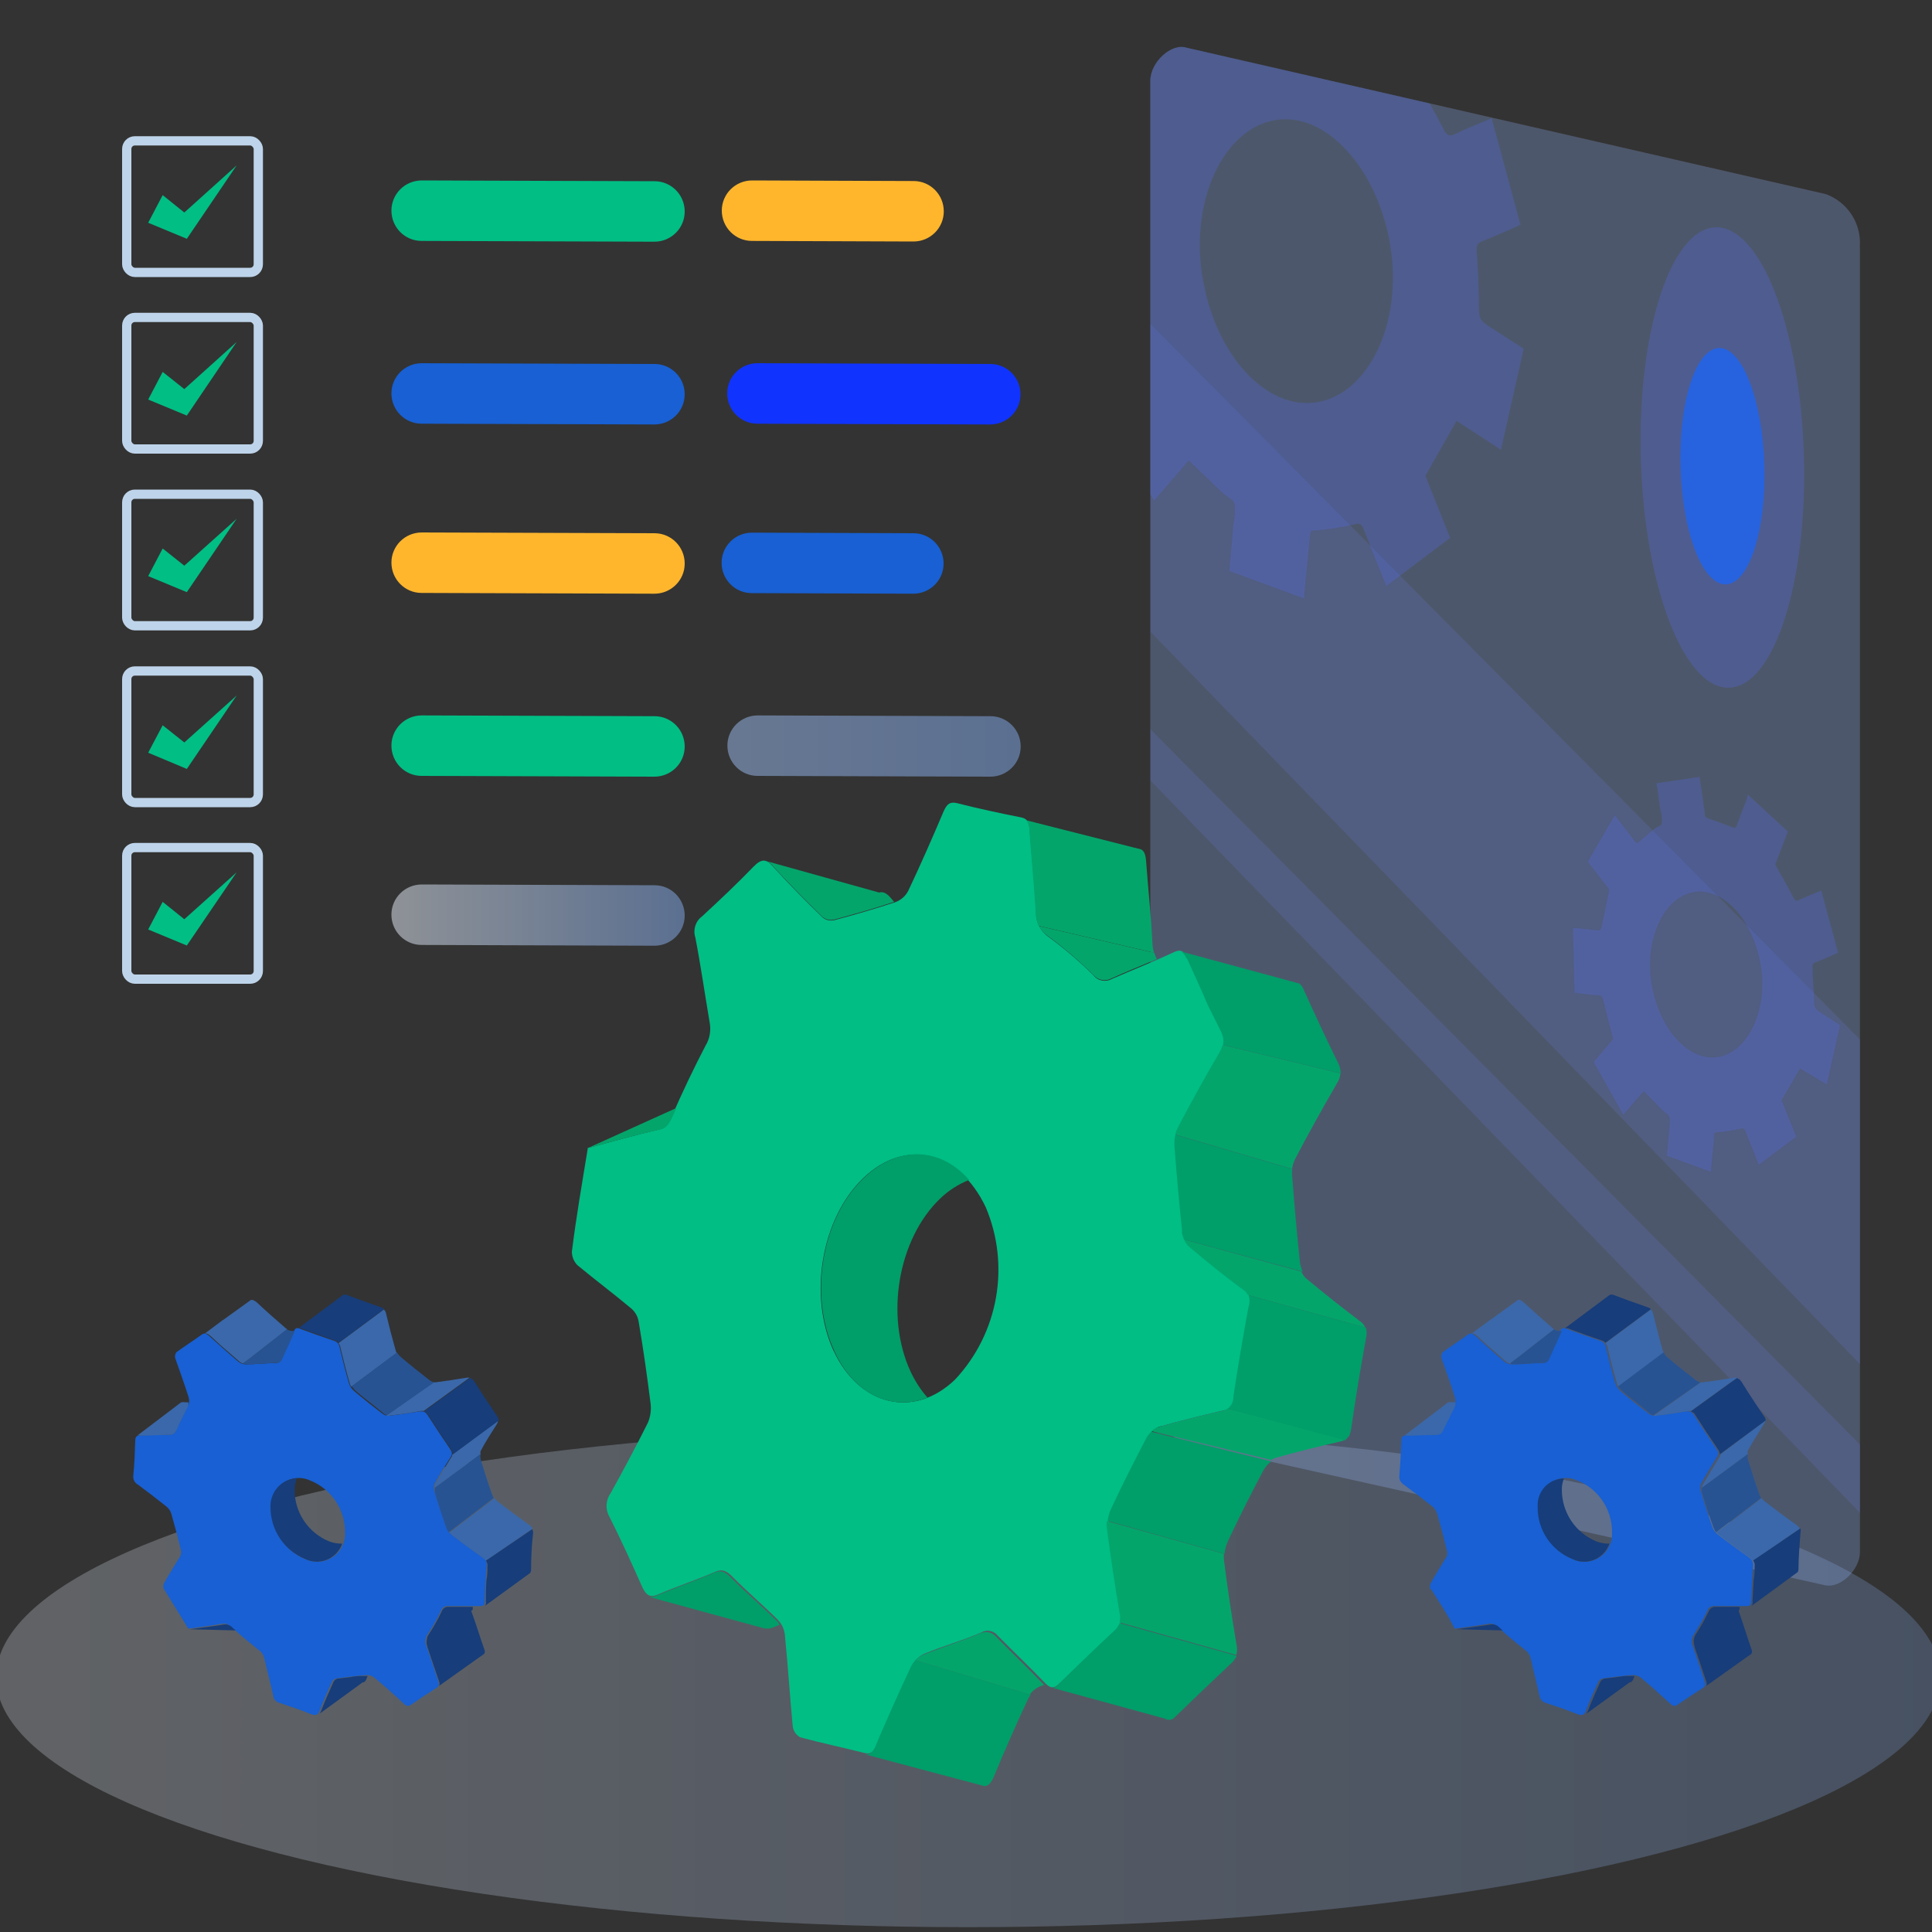 <?xml version="1.0" encoding="UTF-8"?>
<svg id="Layer_1" data-name="Layer 1" xmlns="http://www.w3.org/2000/svg" xmlns:xlink="http://www.w3.org/1999/xlink" viewBox="0 0 100 100">
  <rect x="0" y="0" width="100" height="100" fill="#333333" stroke="none"/>
  <defs>
    <style>
      .cls-1, .cls-2 {
        fill: none;
      }

      .cls-3 {
        fill: url(#linear-gradient-2);
      }

      .cls-3, .cls-4, .cls-5, .cls-6, .cls-7, .cls-8, .cls-9 {
        isolation: isolate;
      }

      .cls-3, .cls-6, .cls-9 {
        opacity: .25;
      }

      .cls-4 {
        fill: url(#linear-gradient-3);
      }

      .cls-4, .cls-5 {
        opacity: .5;
      }

      .cls-5 {
        fill: url(#linear-gradient-4);
      }

      .cls-10 {
        clip-path: url(#clippath);
      }

      .cls-6 {
        fill: url(#linear-gradient);
      }

      .cls-11 {
        fill: #00be84;
      }

      .cls-12 {
        fill: #ffb62d;
      }

      .cls-13 {
        fill: #009e69;
      }

      .cls-14 {
        fill: #1034fe;
      }

      .cls-15 {
        fill: #173d7a;
      }

      .cls-16 {
        fill: #04a56b;
      }

      .cls-17 {
        fill: #1860d3;
      }

      .cls-18 {
        fill: #275393;
      }

      .cls-19 {
        fill: #3a68aa;
      }

      .cls-7 {
        fill: #97b5ff;
      }

      .cls-7, .cls-8 {
        opacity: .15;
      }

      .cls-8, .cls-9 {
        fill: #536dfe;
      }

      .cls-2 {
        stroke: #bed4ea;
        stroke-miterlimit: 10;
        stroke-width: .48px;
      }
    </style>
    <clipPath id="clippath">
      <path class="cls-1" d="M96.27,12.81V80.33c0,.92-1.01,1.9-1.81,1.72l-32.89-7.33c-1.29-.31-2.15-1.52-2.03-2.84V4.18c0-.97,1.1-1.97,1.88-1.71l33.09,7.58c1.14,.42,1.86,1.55,1.75,2.76Z"/>
    </clipPath>
    <linearGradient id="linear-gradient" x1="-136.98" y1="352.27" x2="-128.43" y2="352.27" gradientTransform="translate(1.33 427.62) rotate(154.63) scale(1.07 .93) skewX(-19.22)" gradientUnits="userSpaceOnUse">
      <stop offset="0" stop-color="#536dfe" stop-opacity="0"/>
      <stop offset="1" stop-color="#536dfe"/>
    </linearGradient>
    <linearGradient id="linear-gradient-2" x1="-.2" y1="253.47" x2="100.44" y2="253.47" gradientTransform="translate(0 340.29) scale(1 -1)" gradientUnits="userSpaceOnUse">
      <stop offset="0" stop-color="#ebf2fc"/>
      <stop offset="1" stop-color="#84adef"/>
    </linearGradient>
    <linearGradient id="linear-gradient-3" x1="-6.88" y1="301.68" x2="52.68" y2="301.68" gradientTransform="translate(0 340.29) scale(1 -1)" xlink:href="#linear-gradient-2"/>
    <linearGradient id="linear-gradient-4" x1="20.26" y1="292.92" x2="35.44" y2="292.92" gradientTransform="translate(0 340.29) scale(1 -1)" xlink:href="#linear-gradient-2"/>
  </defs>
  <polyline class="cls-8" points="96.28 53.81 59.55 16.77 59.55 32.7 96.28 70.61 96.28 53.81"/>
  <polyline class="cls-8" points="96.28 74.78 59.55 37.75 59.55 40.4 96.28 78.31 96.28 74.78"/>
  <path class="cls-7" d="M96.27,12.81V80.33c0,.92-1.01,1.9-1.81,1.72l-32.89-7.33c-1.29-.31-2.15-1.52-2.03-2.84V4.18c0-.97,1.1-1.97,1.88-1.71l33.09,7.58c1.14,.42,1.86,1.55,1.75,2.76Z"/>
  <path class="cls-7" d="M96.27,12.81V80.33c0,.92-1.01,1.9-1.81,1.72l-32.89-7.33c-1.29-.31-2.15-1.52-2.03-2.84V4.18c0-.97,1.1-1.97,1.88-1.71l33.09,7.58c1.14,.42,1.86,1.55,1.75,2.76Z"/>
  <g class="cls-10">
    <g>
      <ellipse class="cls-17" cx="89.15" cy="24.13" rx="2.17" ry="6.12" transform="translate(-.67 2.64) rotate(-1.69)"/>
      <ellipse class="cls-6" cx="89.15" cy="23.68" rx="4.22" ry="11.92" transform="translate(-.66 2.64) rotate(-1.69)"/>
      <path class="cls-9" d="M75.39,21.79l-1.61,2.84,1.28,3.21-3.3,2.49c-.41-1.01-.8-1.98-1.18-2.94-.1-.24-.19-.31-.38-.27-.6,.14-1.21,.24-1.83,.31-.65,.08-.52-.15-.62,.81s-.17,1.8-.26,2.73l-3.86-1.42c.08-.87,.15-1.67,.22-2.47,.08-.32,.09-.66,.06-.99-.09-.26-.4-.38-.6-.56l-.14-.13-1.64-1.57-1.8,2.08-2.63-4.65,1.76-2.08c-.3-1.17-.6-2.24-.85-3.33-.09-.4-.19-.55-.47-.56-.69-.05-1.39-.15-2.08-.23-.05-1.93-.1-3.81-.16-5.71h.36c.61,.07,1.23,.15,1.84,.2,.13,0,.24-.08,.29-.19,.25-1.11,.47-2.24,.69-3.42l-1.91-2.43,2.39-4.1c.6,.78,1.18,1.53,1.76,2.29,.15,.2,.24,.21,.4,.07,.45-.4,.91-.76,1.39-1.13,.21-.17,.55-.21,.63-.47,.02-.39-.02-.77-.12-1.15-.13-.79-.24-1.58-.37-2.38l3.82-.6c.16,1.1,.32,2.16,.47,3.22,0,.28,.12,.38,.31,.44,.69,.25,1.46,.51,2.19,.81,.18,.07,.25,0,.33-.19,.3-.81,.61-1.6,.91-2.4,.04-.12,.06-.24,.08-.37l3.51,3.35-1.12,2.92c.54,.98,1.07,1.89,1.55,2.83,.18,.35,.3,.43,.56,.31,.63-.31,1.28-.56,1.95-.84l1.49,5.51-.4,.19c-.54,.23-1.08,.47-1.63,.69-.2,.08-.25,.22-.23,.53,.06,.87,.1,1.74,.11,2.61s0,.9,.58,1.28l1.74,1.12-1.18,5.23-2.31-1.5Zm-13.15-7.49c.63,4.06,3.32,6.98,5.97,6.51s4.4-4.13,3.75-8.1-3.33-6.95-5.97-6.49-4.38,4.08-3.76,8.08Z"/>
      <path class="cls-9" d="M93.18,55.28l-.97,1.67,.76,1.88-1.93,1.45-.69-1.72c-.06-.14-.1-.18-.22-.15-.35,.08-.71,.14-1.07,.18-.38,.04-.31-.09-.36,.47s-.1,1.05-.15,1.59l-2.27-.83c.05-.5,.09-.97,.13-1.44,.03-.19,.03-.39,0-.58-.06-.15-.24-.22-.35-.33l-.08-.08-.9-.92-1.06,1.22-1.53-2.72,1.01-1.19c-.17-.69-.35-1.31-.49-1.94-.06-.24-.11-.32-.27-.33-.41,0-.81-.08-1.24-.13l-.08-3.34h.21c.36,.04,.69,.09,1.08,.12,.08,0,.14-.04,.17-.11,.15-.65,.28-1.31,.42-2.01l-1.11-1.44,1.39-2.4c.35,.45,.69,.89,1.03,1.34,.08,.12,.14,.12,.23,.04,.26-.24,.53-.44,.8-.69,.13-.1,.33-.13,.37-.27,.02-.23,0-.47-.07-.69-.06-.46-.13-.92-.2-1.39l2.23-.33c.1,.65,.19,1.26,.27,1.89,0,.16,.07,.22,.18,.26,.42,.14,.85,.3,1.28,.47,.1,.05,.15,0,.19-.1,.17-.47,.35-.94,.53-1.39,.02-.07,.03-.14,.04-.22l2.08,1.92-.65,1.71c.31,.57,.63,1.1,.91,1.66,.1,.2,.17,.25,.32,.17,.37-.17,.75-.32,1.15-.49l.87,3.22c-.08,.04-.16,.08-.24,.11-.31,.14-.63,.28-.95,.4-.12,.04-.15,.13-.13,.31,0,.51,.06,1.02,.07,1.53s0,.52,.34,.75l1.01,.65-.69,3.06-1.37-.81Zm-7.7-4.38c.38,2.37,1.94,4.08,3.47,3.81s2.57-2.42,2.19-4.74-1.94-4.06-3.47-3.8-2.56,2.38-2.19,4.73Z"/>
    </g>
  </g>
  <ellipse class="cls-3" cx="50.12" cy="86.82" rx="50.32" ry="12.93"/>
  <path class="cls-14" d="M39.21,18.8l12.05,.04c.86,0,1.56,.7,1.56,1.57h0c0,.86-.7,1.56-1.57,1.56l-12.05-.04c-.86,0-1.56-.7-1.56-1.57h0c0-.86,.7-1.56,1.57-1.56Z"/>
  <path class="cls-17" d="M21.83,18.8l12.05,.04c.86,0,1.56,.7,1.56,1.57h0c0,.86-.7,1.56-1.57,1.56l-12.05-.04c-.86,0-1.56-.7-1.56-1.57h0c0-.86,.7-1.56,1.57-1.56Z"/>
  <path class="cls-11" d="M21.83,9.34l12.05,.04c.86,0,1.56,.7,1.56,1.57h0c0,.86-.7,1.56-1.57,1.56l-12.05-.04c-.86,0-1.56-.7-1.56-1.57h0c0-.86,.7-1.56,1.57-1.56Z"/>
  <path class="cls-12" d="M38.93,9.34l8.36,.03c.86,0,1.56,.7,1.56,1.57h0c0,.86-.7,1.56-1.57,1.56l-8.36-.03c-.86,0-1.56-.7-1.56-1.57h0c0-.86,.7-1.56,1.57-1.56Z"/>
  <path class="cls-4" d="M39.22,37.03l12.05,.04c.86,0,1.56,.7,1.56,1.57h0c0,.86-.7,1.56-1.57,1.56l-12.05-.04c-.86,0-1.56-.7-1.56-1.57h0c0-.86,.7-1.56,1.57-1.56Z"/>
  <path class="cls-11" d="M21.83,37.03l12.05,.04c.86,0,1.56,.7,1.56,1.57h0c0,.86-.7,1.56-1.57,1.56l-12.05-.04c-.86,0-1.56-.7-1.56-1.57h0c0-.86,.7-1.56,1.57-1.56Z"/>
  <path class="cls-12" d="M21.83,27.56l12.05,.04c.86,0,1.56,.7,1.56,1.57h0c0,.86-.7,1.56-1.57,1.56l-12.05-.04c-.86,0-1.56-.7-1.56-1.57h0c0-.86,.7-1.56,1.57-1.56Z"/>
  <path class="cls-17" d="M38.92,27.57l8.36,.03c.86,0,1.56,.7,1.56,1.57h0c0,.86-.7,1.56-1.57,1.56l-8.36-.03c-.86,0-1.56-.7-1.56-1.57h0c0-.86,.7-1.56,1.57-1.56Z"/>
  <path class="cls-5" d="M21.83,45.78l12.05,.04c.86,0,1.56,.7,1.56,1.57h0c0,.86-.7,1.56-1.57,1.56l-12.05-.04c-.86,0-1.56-.7-1.56-1.57h0c0-.86,.7-1.56,1.57-1.56Z"/>
  <rect class="cls-2" x="6.56" y="7.29" width="6.81" height="6.81" rx=".42" ry=".42"/>
  <polygon class="cls-11" points="8.42 10.1 7.67 11.53 9.67 12.36 12.25 8.56 9.54 11 8.42 10.1"/>
  <rect class="cls-2" x="6.56" y="16.43" width="6.81" height="6.81" rx=".42" ry=".42"/>
  <polygon class="cls-11" points="8.42 19.25 7.67 20.68 9.67 21.51 12.25 17.7 9.54 20.14 8.42 19.25"/>
  <rect class="cls-2" x="6.56" y="25.58" width="6.81" height="6.81" rx=".42" ry=".42"/>
  <polygon class="cls-11" points="8.42 28.39 7.67 29.82 9.67 30.65 12.25 26.85 9.54 29.28 8.42 28.39"/>
  <rect class="cls-2" x="6.56" y="34.73" width="6.81" height="6.81" rx=".42" ry=".42"/>
  <polygon class="cls-11" points="8.42 37.54 7.67 38.96 9.67 39.8 12.25 36 9.54 38.43 8.42 37.54"/>
  <rect class="cls-2" x="6.56" y="43.87" width="6.81" height="6.81" rx=".42" ry=".42"/>
  <polygon class="cls-11" points="8.42 46.68 7.67 48.11 9.67 48.94 12.25 45.15 9.54 47.58 8.42 46.68"/>
  <path class="cls-11" d="M30.4,59.43c1.29-.34,2.5-.69,3.71-.97,.37-.08,.53-.33,.69-.74,.54-1.23,1.11-2.43,1.72-3.6,.22-.36,.29-.79,.21-1.21-.25-1.46-.46-2.94-.74-4.39-.13-.4,.01-.84,.35-1.09,.9-.83,1.79-1.67,2.66-2.57,.39-.4,.65-.44,1.02,0,.83,.92,1.69,1.78,2.56,2.63,.17,.14,.41,.19,.63,.13,1.05-.28,2.08-.58,3.15-.93,.28-.11,.51-.31,.65-.58,.64-1.35,1.24-2.72,1.83-4.11,.18-.41,.35-.51,.69-.43,1.1,.28,2.22,.52,3.33,.74,.3,.06,.41,.24,.44,.65,.1,1.39,.26,2.84,.33,4.28-.01,.5,.23,.97,.64,1.25,.82,.6,1.59,1.26,2.32,1.98,.22,.3,.63,.38,.96,.2,1.07-.47,2.15-.89,3.22-1.39,.32-.15,.5-.08,.69,.3,.58,1.28,1.16,2.55,1.77,3.79,.19,.34,.17,.76-.06,1.08-.74,1.28-1.47,2.58-2.17,3.91-.14,.3-.19,.62-.17,.95,.1,1.45,.23,2.9,.39,4.34,.03,.31,.15,.61,.36,.84,.92,.79,1.87,1.53,2.82,2.25,.28,.21,.35,.44,.27,.9-.28,1.54-.54,3.08-.77,4.63-.08,.53-.26,.69-.6,.74-1.11,.26-2.23,.53-3.34,.85-.26,.12-.46,.33-.58,.58-.63,1.18-1.23,2.39-1.81,3.61-.15,.32-.22,.67-.19,1.02,.18,1.46,.41,2.9,.65,4.34,.1,.35-.01,.72-.29,.96-.98,.93-1.95,1.85-2.92,2.78-.26,.26-.44,.24-.69,0-.82-.85-1.66-1.65-2.49-2.49-.2-.26-.57-.33-.85-.16-.97,.42-1.97,.69-2.95,1.1-.27,.12-.5,.34-.63,.6-.63,1.32-1.22,2.67-1.79,4.04-.18,.42-.35,.59-.69,.49-1.1-.28-2.22-.51-3.32-.81-.21-.12-.36-.34-.38-.58-.15-1.58-.25-3.17-.41-4.76-.04-.29-.17-.55-.38-.76-.77-.76-1.58-1.45-2.34-2.22-.28-.28-.51-.41-.89-.24-.99,.43-2.01,.76-3,1.19-.38,.15-.57,0-.76-.39-.55-1.24-1.11-2.47-1.71-3.66-.22-.38-.19-.86,.07-1.22,.66-1.19,1.3-2.39,1.92-3.63,.13-.3,.18-.63,.15-.96-.18-1.43-.38-2.85-.62-4.26-.04-.27-.17-.51-.37-.69-.93-.78-1.88-1.49-2.81-2.26-.18-.19-.28-.44-.28-.69,.22-1.78,.53-3.56,.83-5.39Zm12.75,10.49c1.33,2.86,4.17,3.53,6.29,1.48,2.24-2.4,2.86-5.9,1.58-8.92-1.39-2.92-4.17-3.59-6.34-1.5s-2.85,6.08-1.53,8.95Z"/>
  <path class="cls-13" d="M48.01,72.34c-.36-.4-.65-.86-.88-1.35-1.33-2.87-.65-6.86,1.53-8.95,.43-.42,.94-.74,1.5-.97-1.48-1.69-3.67-1.81-5.45-.1-2.18,2.08-2.86,6.07-1.53,8.95,1.01,2.25,2.99,3.15,4.82,2.42Zm12.5,16.67l-.22-.06c.06,.06,.15,.08,.23,.06h0Zm-6.74-41.07v-.04h0v.04Zm5.27-3.94s-.09-.05-.15-.06l-.3-.06,.44,.11Z"/>
  <path class="cls-16" d="M57.94,83.98c.05-.18,.05-.36,0-.54-.24-1.44-.46-2.89-.65-4.34-.02-.12-.02-.25,0-.37l6.06,1.7h0c-.01,.1-.01,.2,0,.3,.18,1.45,.4,2.9,.64,4.34,.05,.19,.05,.4,0,.59l-6.06-1.69h0Z"/>
  <path class="cls-16" d="M59.6,74.09c.08-.1,.19-.17,.31-.21,1.12-.32,2.23-.6,3.35-.85,.1-.02,.2-.07,.28-.13h0l6.07,1.61,.21-.24c-.09,.19-.28,.33-.49,.35-1.12,.26-2.23,.53-3.35,.85-.06,.02-.12,.05-.17,.1h0l-6.2-1.49Z"/>
  <path class="cls-16" d="M61.28,64.16l6.08,1.66c.05,.12,.12,.23,.22,.33,.93,.78,1.87,1.52,2.82,2.24,.12,.08,.21,.19,.26,.32l-6.08-1.69h0c-.05-.11-.13-.2-.23-.26-.95-.69-1.9-1.47-2.82-2.24-.1-.1-.19-.22-.24-.35Z"/>
  <path class="cls-16" d="M60.83,58.72c.03-.12,.08-.24,.13-.35,.69-1.32,1.41-2.62,2.16-3.9,.07-.12,.12-.24,.17-.38l6.09,1.47c-.02,.19-.08,.37-.19,.53-.74,1.28-1.47,2.58-2.16,3.91-.08,.16-.13,.33-.15,.5l-6.05-1.78Z"/>
  <path class="cls-16" d="M53.77,47.93h0l5.98,1.39c.03,.11,.07,.22,.13,.32-.78,.33-1.57,.65-2.35,1-.33,.18-.73,.09-.96-.2-.73-.72-1.5-1.38-2.33-1.99-.2-.13-.36-.31-.47-.52Z"/>
  <path class="cls-16" d="M30.41,59.43l4.6-2.08-.17,.38c-.19,.42-.35,.69-.69,.74-1.24,.26-2.44,.62-3.74,.96Z"/>
  <path class="cls-13" d="M33.61,82.66c.12,0,.24-.01,.35-.06,.99-.42,2-.76,2.99-1.19,.38-.17,.6-.04,.88,.24s.51,.51,.78,.75c.5,.47,1.01,.92,1.49,1.39,.03,.02,.05,.05,.08,.08,.07,.06,.13,.14,.17,.23l-.33,.13c-.1,.05-.22,.08-.34,.06h-.1l-5.97-1.63Z"/>
  <path class="cls-13" d="M44.83,90.81c.25,0,.39-.17,.53-.53s.4-.93,.6-1.39,.49-1.1,.74-1.65l.46-.99c.06-.12,.14-.23,.24-.32l1.32,.39,4.63,1.39c-.04,.06-.08,.12-.12,.19-.62,1.33-1.22,2.68-1.78,4.04-.14,.33-.27,.49-.49,.51h0l-3.47-.92-.3-.08-2.36-.63Z"/>
  <path class="cls-16" d="M47.39,85.93c.11-.12,.25-.21,.4-.28h0c.97-.39,1.94-.69,2.91-1.09,.29-.16,.64-.09,.85,.15,.83,.84,1.67,1.65,2.49,2.5h0l-.22,.08c-.21,.09-.38,.23-.52,.41l-4.63-1.39-1.29-.38Z"/>
  <path class="cls-13" d="M54.52,87.37h0c.09-.03,.17-.08,.24-.15,.13-.14,.27-.27,.4-.4,.83-.82,1.66-1.62,2.51-2.41,.13-.11,.22-.25,.28-.4h0l6.06,1.69c-.06,.14-.15,.27-.26,.37-.97,.91-1.95,1.85-2.91,2.78-.08,.1-.19,.16-.31,.17l-.22-.06-5.77-1.58Z"/>
  <path class="cls-13" d="M57.33,78.73h0c.03-.22,.09-.44,.18-.64l.11-.23h0c.54-1.15,1.11-2.26,1.69-3.38,.07-.14,.16-.26,.28-.37l6.2,1.53c-.16,.13-.3,.29-.4,.47-.63,1.19-1.24,2.4-1.82,3.63-.1,.22-.17,.45-.19,.69h0l-6.06-1.71Z"/>
  <path class="cls-13" d="M63.55,72.91c.19-.15,.3-.38,.29-.62,.23-1.56,.5-3.1,.78-4.63,.07-.21,.07-.43,0-.63l6.08,1.69h0c.05,.19,.05,.38,0,.57-.28,1.54-.54,3.09-.76,4.64-.02,.13-.05,.26-.1,.38h0l-.21,.24-6.08-1.63Z"/>
  <path class="cls-13" d="M61.28,64.16l-.1-.31c0-.06,0-.13,0-.19-.15-1.44-.28-2.88-.39-4.33-.01-.2,0-.41,.05-.6l6.05,1.78c-.02,.15-.02,.3,0,.45,.11,1.45,.24,2.9,.39,4.34,.02,.18,.07,.35,.15,.52l-6.14-1.66Z"/>
  <path class="cls-13" d="M61.4,49.59c-.05-.14-.14-.26-.27-.34l5.91,1.6,.22,.06c.1,.09,.17,.2,.22,.32,.58,1.28,1.17,2.55,1.78,3.79,.09,.17,.13,.35,.13,.54l-6.09-1.47c.05-.24,.01-.48-.1-.69-.23-.47-.46-.94-.69-1.39-.35-.83-.72-1.62-1.08-2.42Z"/>
  <path class="cls-16" d="M53.76,47.92c-.09-.19-.13-.39-.15-.59v-.1l-.04-.58c-.08-1.24-.21-2.47-.29-3.7,0-.18-.05-.35-.15-.49l5.48,1.39,.44,.11h0c.17,.08,.24,.26,.27,.59,.1,1.39,.26,2.84,.33,4.28,0,.16,.03,.32,.08,.48l-5.98-1.39v0Z"/>
  <path class="cls-16" d="M45.53,46.19h0c.18-.04,.35,.03,.56,.27l.19,.22-.81,.26h0c-.4,.13-.8,.24-1.19,.35s-.69,.2-1.08,.3c-.22,.06-.45,.01-.63-.13-.86-.85-1.73-1.71-2.56-2.63-.08-.11-.19-.19-.31-.25l5.81,1.62Z"/>
  <path class="cls-17" d="M8.49,82.29c-.05-.11-.05-.23,0-.34,.26-.48,.56-.94,.83-1.39,.05-.11,.07-.23,.04-.35-.15-.62-.31-1.23-.49-1.85-.04-.14-.12-.27-.24-.37-.49-.39-.98-.77-1.48-1.14-.18-.09-.28-.29-.25-.49,.06-.58,.08-1.18,.1-1.78,0-.21,.07-.28,.26-.29,.51,0,1.01-.03,1.52-.03,.16,0,.31-.1,.35-.26,.2-.44,.43-.87,.63-1.31,.04-.12,.04-.25,0-.38-.22-.69-.45-1.33-.69-2.01-.03-.11,0-.22,.06-.31,.43-.31,.88-.6,1.31-.91,.14-.1,.24-.06,.4,.08,.5,.45,1,.9,1.51,1.33,.11,.08,.24,.13,.38,.13,.5,0,.99-.07,1.49-.06,.15,.02,.3-.07,.35-.22,.21-.49,.44-.97,.65-1.45,.06-.14,.13-.18,.29-.12,.59,.22,1.19,.43,1.78,.63,.16,.04,.27,.18,.29,.34,.15,.63,.31,1.26,.49,1.88,.05,.15,.14,.28,.26,.38,.47,.4,.95,.78,1.44,1.15,.1,.09,.22,.13,.35,.13,.54-.06,1.08-.15,1.62-.23,.16,0,.26,0,.39,.19,.38,.59,.76,1.17,1.16,1.75,.12,.17,.13,.28,.04,.42-.29,.46-.58,.92-.84,1.39-.05,.13-.05,.28,0,.41,.19,.61,.39,1.22,.6,1.83,.05,.14,.13,.26,.24,.36,.54,.42,1.09,.82,1.64,1.21,.16,.08,.24,.26,.22,.43-.05,.61-.08,1.24-.1,1.85,0,.19-.08,.24-.24,.24h-1.65c-.17-.02-.33,.08-.38,.25-.2,.42-.43,.82-.69,1.21-.13,.18-.15,.42-.06,.62,.22,.6,.4,1.2,.61,1.81,.06,.17,.04,.26-.08,.34-.45,.28-.9,.58-1.33,.88-.13,.09-.22,.08-.37-.06-.5-.47-1.01-.92-1.53-1.35-.11-.09-.24-.13-.38-.13-.52,.04-1.03,.1-1.55,.17-.1,.01-.2,.07-.25,.16-.23,.5-.45,1-.65,1.52-.08,.23-.21,.26-.45,.17-.54-.22-1.08-.4-1.62-.58-.18-.04-.32-.2-.33-.38-.14-.64-.31-1.28-.46-1.92-.04-.19-.15-.35-.31-.45-.47-.38-.93-.76-1.39-1.17-.11-.13-.28-.2-.44-.18-.58,.1-1.17,.17-1.8,.26-.4-.69-.85-1.37-1.25-2.05Zm7.34-1.58c.72,.33,1.57,.01,1.9-.71,.1-.21,.14-.45,.13-.68,.01-1.19-.72-2.27-1.83-2.7-.72-.32-1.57,.02-1.88,.74-.09,.2-.13,.43-.12,.65-.02,1.18,.69,2.25,1.78,2.7h.03Z"/>
  <path class="cls-15" d="M14,77.99c-.01,1.19,.71,2.27,1.81,2.71,.69,.33,1.52,.03,1.85-.67,.02-.04,.04-.09,.05-.13-.22,0-.44-.03-.65-.11-1.11-.44-1.83-1.52-1.81-2.71,0-.19,.05-.38,.12-.56-.78,.03-1.39,.69-1.37,1.47Zm3.67-10.91l.08-.06s-.07,.04-.08,.08h0Zm4.4,17.84h0Zm2.83,.81l.13-.08s.04-.02,.05-.04l-.17,.12Z"/>
  <path class="cls-19" d="M17.52,69.53c.06,.06,.09,.13,.1,.22,.15,.63,.31,1.26,.49,1.88,.02,.05,.04,.1,.07,.15l2.35-1.75h0s-.04-.08-.05-.13c-.18-.63-.34-1.25-.49-1.88-.01-.09-.05-.17-.12-.24l-2.35,1.74Z"/>
  <path class="cls-19" d="M20,73.27c.06,.02,.12,.02,.17,0,.54-.06,1.08-.14,1.61-.24,.05,0,.1,0,.15,0h0l2.37-1.72,.13,.06c-.08-.06-.18-.08-.28-.06-.53,.09-1.08,.17-1.62,.24h-.1l-2.44,1.72Z"/>
  <path class="cls-19" d="M22.5,77.01l2.38-1.74c-.02-.05-.02-.11,0-.17,.26-.49,.55-.94,.84-1.39,.03-.05,.05-.11,.06-.17l-2.37,1.75h0c0,.05-.02,.1-.06,.15-.28,.46-.57,.92-.83,1.39-.02,.06-.02,.12-.01,.18Z"/>
  <path class="cls-19" d="M23.26,79.31s.08,.09,.12,.13c.54,.42,1.09,.82,1.64,1.21,.05,.04,.1,.08,.14,.13l2.41-1.66c-.04-.08-.11-.14-.18-.19-.55-.4-1.1-.8-1.64-1.22-.06-.05-.11-.11-.15-.17l-2.33,1.78Z"/>
  <path class="cls-15" d="M22.08,84.94h0l2.39-1.62c0-.05,0-.1,0-.15h-1.23c-.17-.02-.33,.08-.38,.24-.2,.42-.43,.83-.69,1.22-.06,.09-.08,.2-.08,.31Z"/>
  <path class="cls-15" d="M9.81,84.33l2.39,.06-.15-.13c-.11-.13-.28-.2-.44-.18-.58,.1-1.17,.16-1.8,.25Z"/>
  <path class="cls-19" d="M7.1,74.31c.05-.02,.11-.02,.17,0,.51,0,1.01-.04,1.52-.04,.19,0,.27-.09,.35-.25s.13-.3,.2-.44c.14-.28,.28-.55,.41-.83v-.05s0-.08,0-.12h-.17c-.05-.01-.11-.01-.16,0h-.04l-2.28,1.73Z"/>
  <path class="cls-19" d="M10.58,69.04c.1-.05,.19,0,.33,.12l.51,.47,.62,.54,.38,.33s.1,.06,.16,.08l.51-.39,1.78-1.39s-.06-.03-.09-.06c-.5-.43-1.01-.88-1.49-1.33-.13-.1-.21-.15-.31-.12h0l-1.36,.98-.12,.08-.92,.69Z"/>
  <path class="cls-18" d="M12.56,70.57c.07,.03,.15,.05,.23,.05h0c.49,0,.97-.07,1.47-.07,.15,.03,.3-.06,.35-.21,.22-.49,.44-.96,.65-1.45h-.11c-.1,0-.21-.02-.3-.08l-1.78,1.39-.5,.37Z"/>
  <path class="cls-15" d="M15.44,68.75h0s.09-.01,.13,0l.25,.09c.5,.19,1.01,.37,1.52,.54,.07,.02,.14,.06,.19,.12h0l2.35-1.74s-.11-.09-.17-.1c-.59-.2-1.19-.42-1.78-.64-.05-.02-.11-.02-.17,0l-.08,.06-2.24,1.67Z"/>
  <path class="cls-18" d="M18.22,71.77h0c.06,.08,.12,.16,.19,.22l.09,.08h0c.44,.37,.89,.69,1.34,1.08,.06,.05,.12,.08,.19,.1l2.44-1.7c-.09-.02-.18-.07-.26-.13-.49-.38-.97-.76-1.44-1.16-.09-.07-.16-.16-.22-.26h0l-2.35,1.76Z"/>
  <path class="cls-15" d="M21.94,73.06c.11,.03,.19,.1,.24,.2,.38,.59,.76,1.18,1.17,1.75,.06,.08,.09,.17,.1,.26l2.37-1.75h0c-.01-.09-.05-.17-.1-.24-.4-.58-.78-1.16-1.16-1.76-.03-.05-.07-.09-.11-.13h0l-.13-.06-2.37,1.72Z"/>
  <path class="cls-18" d="M22.5,77.01v.15s0,.06,0,.08c.18,.61,.38,1.22,.6,1.83,.03,.09,.07,.17,.13,.24l2.33-1.78c-.04-.06-.07-.12-.09-.18-.22-.61-.41-1.22-.6-1.84-.01-.08-.01-.16,0-.24l-2.37,1.74Z"/>
  <path class="cls-15" d="M25.16,82.93c0,.07-.01,.13-.06,.19l2.27-1.65,.08-.06c.02-.05,.04-.11,.04-.17,0-.63,.03-1.24,.1-1.85,.01-.08,0-.17-.04-.24l-2.4,1.63c.07,.09,.1,.2,.08,.31,0,.23,0,.47-.05,.69-.03,.39-.03,.77-.03,1.16Z"/>
  <path class="cls-15" d="M22.08,84.94c0,.09,0,.18,.04,.26,0,.01,0,.03,0,.04l.08,.24c.18,.52,.35,1.04,.53,1.56,.03,.07,.03,.15,0,.22l2.15-1.53,.17-.12h0c.06-.07,.06-.15,0-.29-.21-.6-.39-1.2-.61-1.8-.03-.07-.05-.14-.06-.21l-2.31,1.62h0Z"/>
  <path class="cls-15" d="M18.78,87.08h0c.09,0,.15-.08,.2-.21,.01-.04,.03-.08,.05-.12h-.4c-.2,0-.4,.04-.59,.07l-.52,.06c-.1,0-.2,.07-.25,.16-.23,.5-.45,1-.65,1.52-.02,.06-.05,.11-.09,.15l2.25-1.64Z"/>
  <path class="cls-17" d="M74.05,82.29c-.05-.11-.05-.23,0-.34,.27-.48,.56-.94,.83-1.39,.04-.11,.04-.23,0-.35-.15-.62-.31-1.23-.49-1.85-.04-.14-.12-.27-.23-.37-.49-.39-.99-.77-1.49-1.14-.17-.1-.27-.29-.24-.49,.05-.58,.08-1.18,.1-1.78,0-.21,.08-.28,.26-.29,.51,0,1.01-.03,1.53-.03,.19,0,.27-.09,.35-.26,.19-.44,.43-.87,.63-1.31,.04-.12,.04-.25,0-.38-.21-.69-.45-1.33-.69-2.01-.03-.11,0-.22,.06-.31,.43-.31,.88-.6,1.31-.91,.14-.1,.24-.06,.4,.08,.49,.45,.99,.9,1.5,1.33,.11,.08,.24,.13,.38,.13,.5,0,.99-.07,1.49-.06,.15,.02,.3-.07,.35-.22,.22-.49,.44-.97,.65-1.45,.06-.14,.14-.18,.3-.12,.59,.22,1.18,.43,1.77,.63,.16,.04,.28,.18,.3,.34,.15,.63,.31,1.26,.49,1.88,.06,.15,.15,.28,.26,.38,.47,.4,.95,.78,1.44,1.15,.1,.09,.23,.13,.36,.13,.54-.06,1.08-.15,1.61-.23,.16,0,.26,0,.4,.19,.37,.59,.76,1.17,1.15,1.75,.12,.17,.13,.28,.04,.42-.28,.46-.57,.92-.83,1.39-.05,.13-.05,.28,0,.41,.18,.61,.38,1.22,.59,1.83,.05,.14,.14,.26,.25,.36,.54,.42,1.09,.82,1.64,1.21,.15,.09,.24,.26,.22,.43-.04,.61-.08,1.24-.1,1.85,0,.19-.07,.24-.24,.24h-1.65c-.17-.02-.33,.08-.38,.25-.2,.42-.44,.82-.69,1.21-.13,.18-.15,.42-.06,.62,.22,.6,.4,1.2,.61,1.81,.06,.17,.05,.26-.08,.34-.44,.28-.89,.58-1.33,.88-.13,.09-.22,.08-.37-.06-.51-.47-1.01-.92-1.53-1.35-.11-.09-.25-.13-.39-.13-.52,.04-1.03,.1-1.54,.17-.1,.01-.2,.07-.25,.16-.23,.5-.46,1-.65,1.52-.09,.23-.21,.26-.46,.17-.53-.22-1.08-.4-1.62-.58-.18-.04-.31-.2-.33-.38-.14-.64-.31-1.28-.45-1.92-.04-.18-.15-.35-.31-.45-.47-.38-.94-.76-1.39-1.17-.11-.13-.28-.2-.44-.18-.58,.1-1.17,.17-1.8,.26-.33-.69-.8-1.37-1.22-2.05Zm7.37-1.58c.71,.33,1.56,.01,1.89-.7,.1-.22,.14-.45,.13-.69,.01-1.19-.71-2.27-1.82-2.7-.72-.32-1.57,.02-1.88,.74-.09,.2-.13,.43-.12,.65-.01,1.19,.7,2.26,1.81,2.7Z"/>
  <path class="cls-15" d="M79.59,77.99c-.02,1.19,.7,2.27,1.81,2.71,.69,.33,1.52,.03,1.85-.67,.02-.04,.04-.09,.05-.13-.22,0-.44-.03-.65-.11-1.11-.44-1.82-1.52-1.81-2.71,0-.19,.04-.38,.11-.56-.77,.01-1.38,.65-1.36,1.41,0,.02,0,.04,0,.06Zm3.67-10.91l.09-.06s-.07,.04-.09,.08h0Zm4.41,17.84h0Zm2.84,.81l.12-.08,.06-.04-.17,.12Z"/>
  <path class="cls-19" d="M83.11,69.53c.05,.06,.09,.14,.1,.22,.15,.63,.31,1.26,.49,1.88,.02,.05,.04,.1,.07,.15l2.35-1.75h0s-.04-.08-.06-.13c-.18-.63-.33-1.25-.49-1.88-.01-.09-.06-.17-.12-.24l-2.35,1.74h0Z"/>
  <path class="cls-19" d="M85.59,73.27c.05,.02,.11,.02,.17,0,.54-.06,1.08-.14,1.62-.24,.05,0,.1,0,.15,0h0l2.37-1.72,.13,.06c-.08-.06-.18-.08-.28-.06-.53,.09-1.07,.17-1.62,.24h-.1l-2.44,1.72Z"/>
  <path class="cls-19" d="M88.09,77.01l2.37-1.74c0-.06,0-.11,0-.17,.27-.49,.55-.94,.84-1.39,.04-.05,.06-.11,.06-.17l-2.3,1.73h0c-.01,.05-.03,.1-.06,.15-.29,.46-.57,.92-.84,1.39-.04,.06-.06,.13-.07,.2Z"/>
  <path class="cls-19" d="M88.84,79.31s.08,.09,.13,.13c.53,.42,1.08,.82,1.64,1.21,.05,.04,.09,.08,.13,.13l2.42-1.66c-.05-.07-.11-.14-.18-.19-.56-.4-1.1-.8-1.64-1.22-.06-.05-.12-.11-.16-.17l-2.33,1.78Z"/>
  <path class="cls-15" d="M87.67,84.94h0l2.37-1.62c0-.05,0-.1,0-.15h-1.21c-.17-.02-.33,.08-.39,.24-.2,.42-.43,.83-.69,1.22-.05,.1-.08,.2-.08,.31Z"/>
  <path class="cls-15" d="M75.39,84.33l2.39,.06-.15-.13c-.11-.13-.28-.2-.44-.18-.58,.1-1.17,.16-1.8,.25Z"/>
  <path class="cls-19" d="M72.68,74.31c.05-.02,.11-.02,.16,0,.51,0,1.01-.04,1.52-.04,.19,0,.27-.09,.35-.25s.13-.3,.21-.44c.14-.28,.28-.55,.41-.83v-.05s0-.08,0-.12h-.17c-.05-.01-.11-.01-.16,0h-.04l-2.27,1.73Z"/>
  <path class="cls-19" d="M76.15,69.04c.11-.05,.2,0,.33,.12l.51,.47,.62,.54c.12,.11,.24,.22,.38,.33,.05,.04,.1,.06,.16,.08l.51-.39,1.78-1.39-.08-.06c-.5-.43-1-.88-1.5-1.33-.12-.1-.2-.15-.3-.12h0l-1.34,.97-.12,.08-.94,.69Z"/>
  <path class="cls-18" d="M78.15,70.57c.07,.03,.15,.05,.22,.05h0c.49,0,.97-.07,1.47-.07,.15,.02,.3-.07,.35-.21,.21-.49,.44-.96,.65-1.45h-.11c-.1,0-.21-.02-.3-.08l-1.78,1.39-.49,.37Z"/>
  <path class="cls-15" d="M81.01,68.75h0s.09-.01,.13,0l.24,.09c.51,.19,1.01,.37,1.53,.54,.07,.02,.14,.06,.19,.12h0l2.35-1.74c-.05-.05-.11-.08-.18-.1-.59-.2-1.18-.42-1.77-.64-.05-.02-.11-.02-.17,0l-.09,.06-2.24,1.67Z"/>
  <path class="cls-18" d="M83.77,71.77h0c.05,.08,.12,.16,.19,.22,.03,.03,.06,.05,.09,.08h0c.44,.37,.88,.69,1.33,1.08,.06,.05,.12,.08,.19,.1l2.44-1.7c-.09-.02-.18-.07-.26-.13-.49-.38-.97-.76-1.44-1.16-.08-.07-.15-.16-.21-.26h0l-2.35,1.76Z"/>
  <path class="cls-15" d="M87.52,73.06c.11,.03,.2,.1,.24,.2,.38,.59,.76,1.17,1.16,1.75,.06,.08,.09,.17,.1,.26l2.37-1.75h0c0-.09-.04-.17-.1-.24-.4-.58-.78-1.16-1.15-1.76l-.11-.13h0l-.13-.06-2.38,1.72Z"/>
  <path class="cls-18" d="M88.09,77.01v.23c.19,.61,.38,1.22,.6,1.83,.03,.08,.08,.16,.13,.24l2.33-1.78c-.03-.06-.06-.12-.09-.18-.21-.61-.41-1.22-.6-1.84-.01-.08-.01-.16,0-.24l-2.37,1.74Z"/>
  <path class="cls-15" d="M90.72,82.93c0,.07-.02,.14-.06,.19l2.31-1.69,.08-.06s.05-.11,.04-.17c0-.63,.06-1.24,.1-1.85,.02-.08,.02-.16,0-.24l-2.45,1.66c.07,.09,.1,.2,.08,.31,0,.23,0,.47-.05,.69-.02,.39-.04,.77-.06,1.16Z"/>
  <path class="cls-15" d="M87.67,84.94c0,.09,.01,.18,.04,.26v.04s.06,.17,.08,.24c.19,.52,.35,1.04,.53,1.56,.03,.07,.03,.15,0,.22l2.15-1.53,.17-.12h0c.06-.07,.06-.15,0-.29-.21-.6-.39-1.2-.6-1.8-.03-.07-.05-.14-.06-.21l-2.32,1.62h0Z"/>
  <path class="cls-15" d="M84.36,87.08h0c.08,0,.15-.08,.2-.21l.04-.12h-.4c-.19,0-.39,.04-.58,.07s-.35,.03-.52,.06c-.11,0-.2,.07-.26,.16-.23,.5-.45,1-.65,1.52-.02,.06-.05,.11-.09,.15l2.26-1.64Z"/>
</svg>